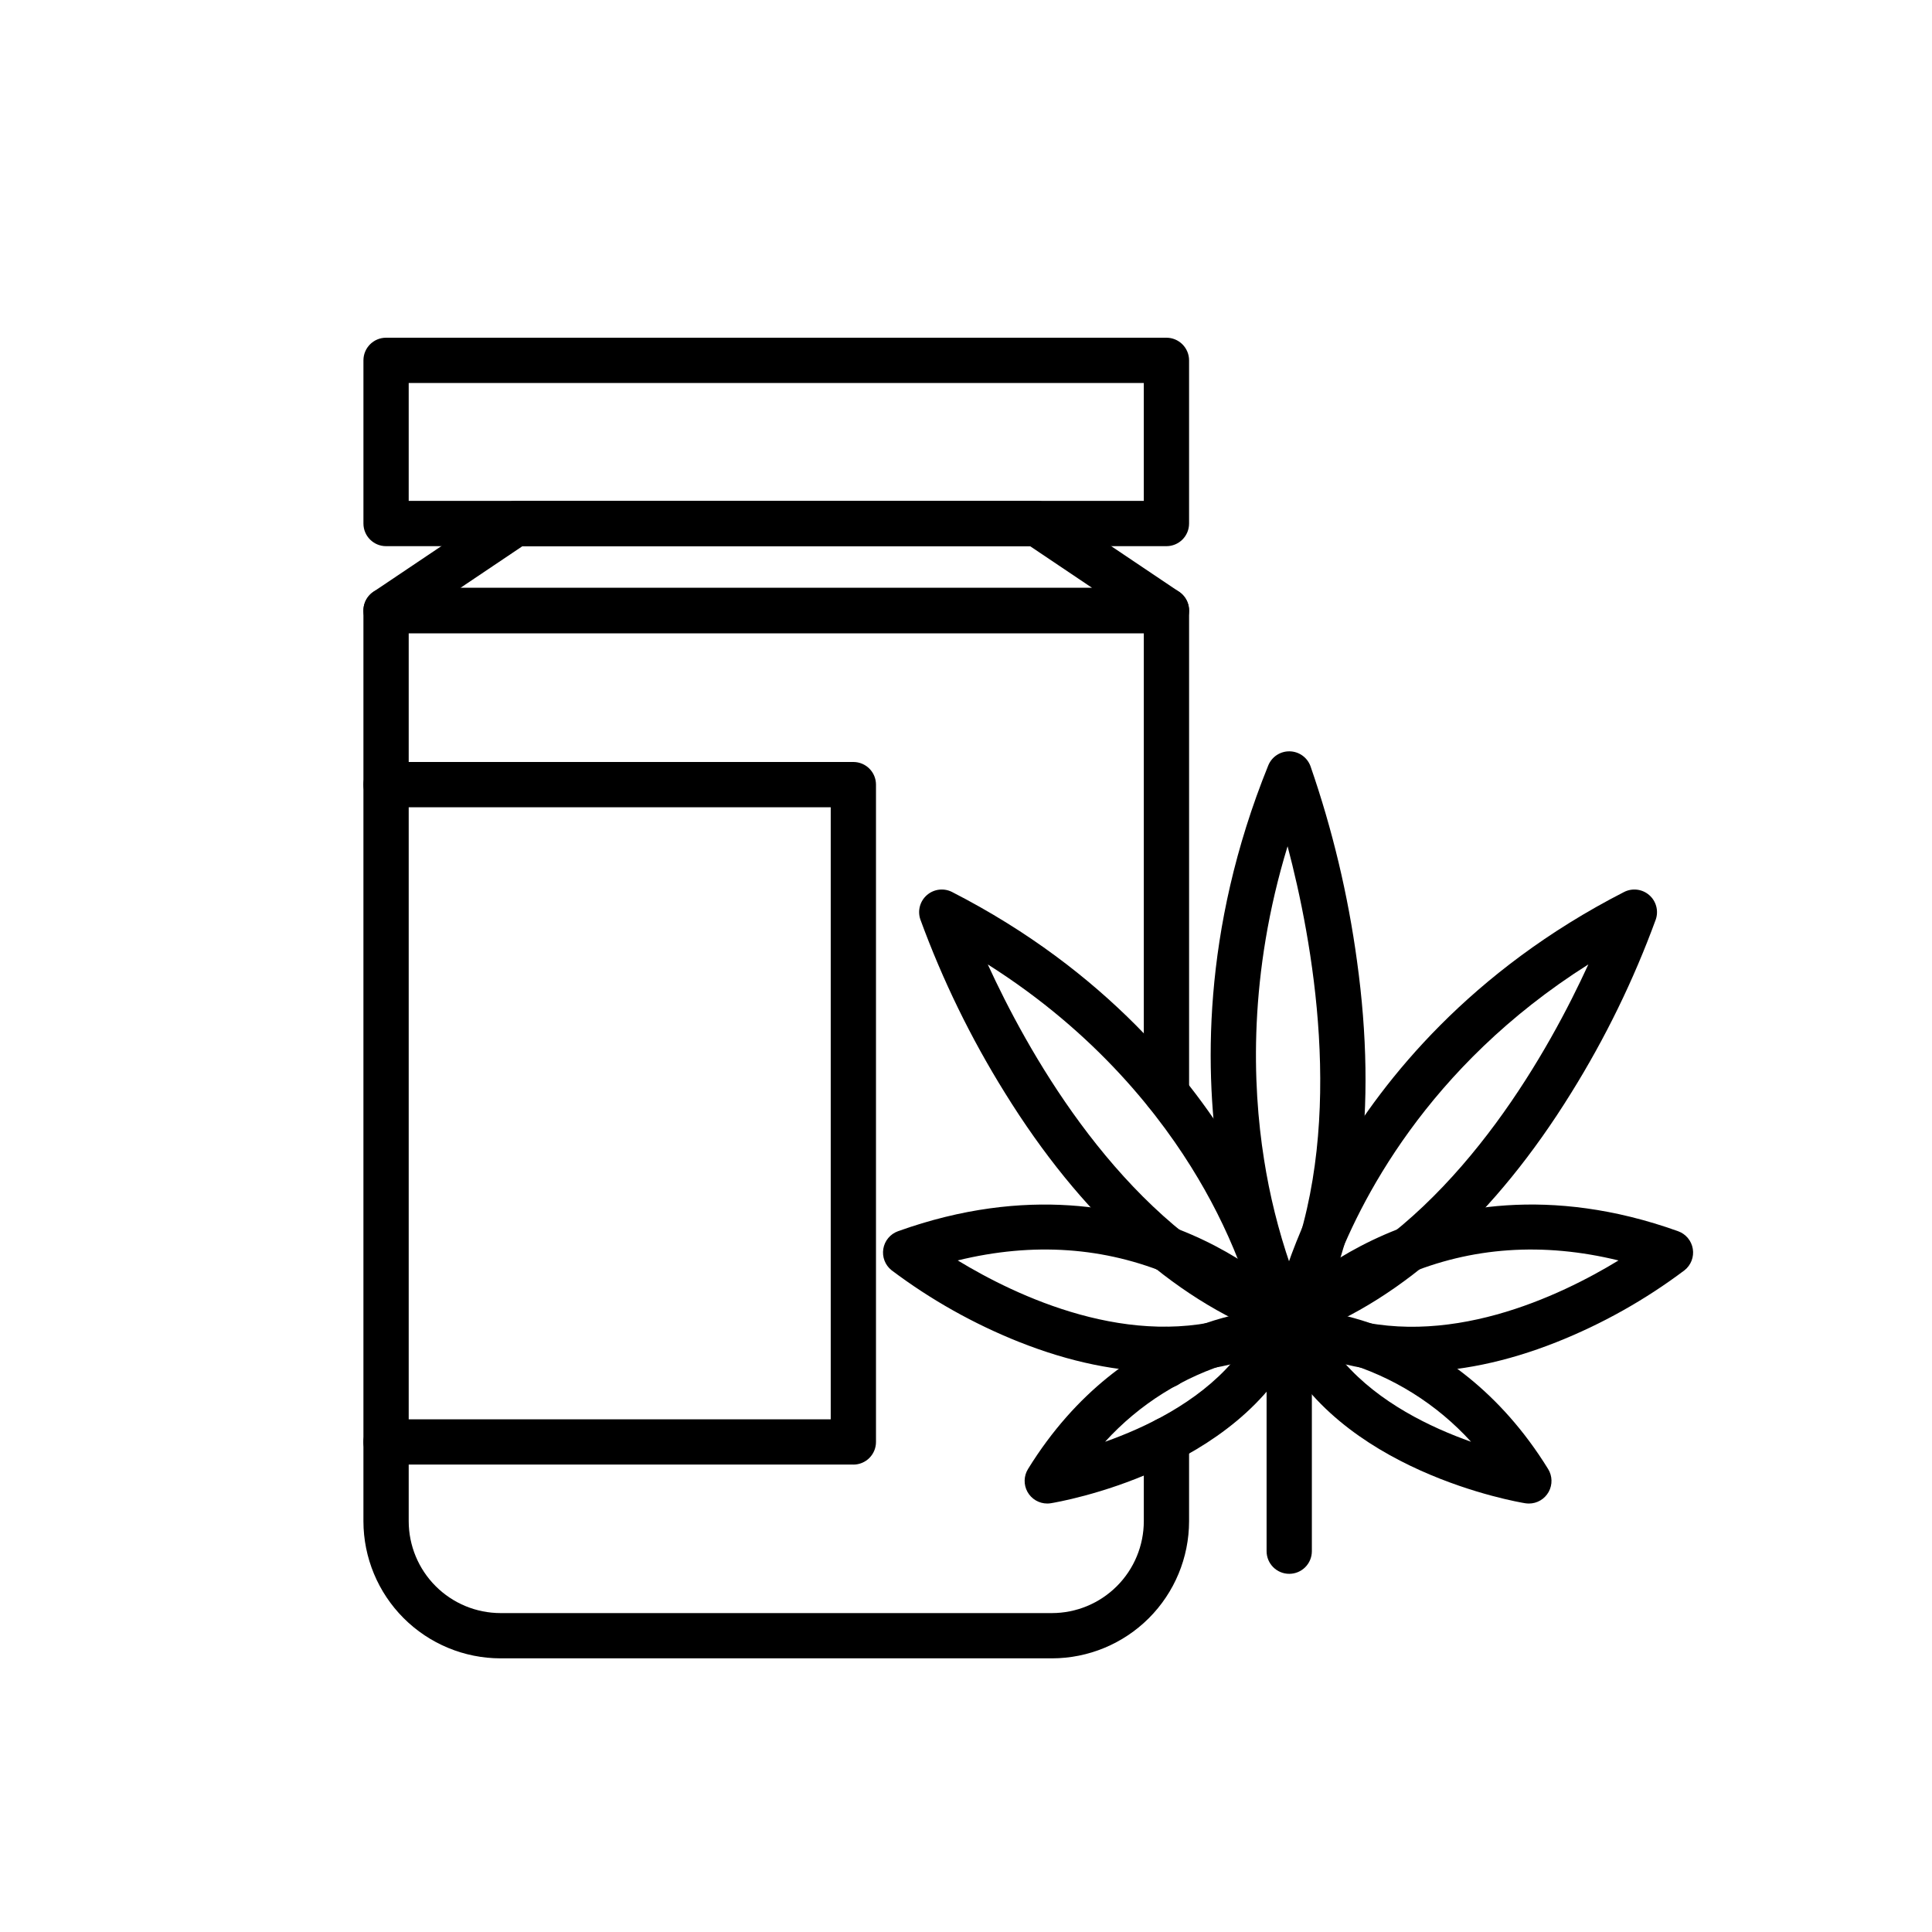 <?xml version="1.0" encoding="UTF-8"?>
<!-- Uploaded to: ICON Repo, www.svgrepo.com, Generator: ICON Repo Mixer Tools -->
<svg fill="#000000" width="800px" height="800px" version="1.1" viewBox="144 144 512 512" xmlns="http://www.w3.org/2000/svg">
 <g>
  <path d="m485.66 500.23h-0.023c-2.207-0.008-4.231-1.227-5.269-3.176-0.359-0.676-8.875-16.84-13.164-43.488-3.934-24.445-4.887-62.801 12.895-106.71 0.93-2.293 3.172-3.781 5.644-3.746 2.477 0.035 4.676 1.586 5.539 3.906 5.816 16.777 9.953 34.094 12.34 51.688 5.422 39.09 1.031 73.113-12.691 98.391-1.047 1.934-3.07 3.137-5.269 3.137zm-0.438-131.96c-10.375 33.973-9.355 63.246-6.254 82.883l-0.004-0.004c1.488 9.539 3.816 18.926 6.961 28.055 14.617-38.859 5.848-86.137-0.703-110.94z"/>
  <path d="m487.71 498.33c-1.789 0-3.484-0.797-4.625-2.176s-1.605-3.195-1.266-4.953c0.141-0.73 3.59-18.141 16.758-40.531 12.078-20.539 35.039-49.402 75.812-70.277 2.176-1.113 4.809-0.797 6.656 0.801 1.848 1.594 2.543 4.152 1.758 6.465-5.875 16.062-13.395 31.477-22.434 45.992-19.988 32.285-44.387 54.523-70.559 64.301-0.672 0.254-1.383 0.379-2.102 0.379zm77.227-98.758c-42.922 27.121-60.898 63.273-67.684 81.809 35.035-19.082 57.434-59.43 67.68-81.809z"/>
  <path d="m518.27 507.59c-11.793 0.109-23.438-2.648-33.926-8.043-1.648-0.855-2.809-2.43-3.137-4.262-0.328-1.828 0.211-3.707 1.457-5.086 0.414-0.457 10.309-11.242 28.355-19.051 16.559-7.164 43.48-13.133 77.695-0.863 2.051 0.734 3.539 2.519 3.894 4.668 0.355 2.144-0.48 4.316-2.184 5.672-10.414 7.84-21.832 14.25-33.949 19.062-13.27 5.269-26.121 7.902-38.207 7.902zm-20.066-15.145c28.758 9.672 59.352-5.039 74.715-14.414-19.984-4.887-38.988-3.586-56.637 3.914h0.004c-6.441 2.738-12.512 6.266-18.082 10.5z"/>
  <path d="m549.16 542.45c-0.32 0-0.641-0.023-0.957-0.074-2.039-0.328-50.094-8.484-65.938-43.094l-0.004-0.004c-0.855-1.867-0.695-4.047 0.43-5.769 1.109-1.734 3.043-2.766 5.102-2.723 1.656 0.02 40.84 0.996 66.473 42.52v-0.004c1.145 1.852 1.195 4.176 0.137 6.078-1.059 1.898-3.062 3.078-5.238 3.074zm-49.027-37.465c9.332 10.754 23.016 17.316 33.707 21.094-9.086-9.992-20.746-17.289-33.707-21.094z"/>
  <path d="m482.99 498.33c-0.715 0-1.426-0.129-2.098-0.379-26.172-9.781-50.574-32.016-70.559-64.301-9.043-14.516-16.559-29.93-22.434-45.992-0.789-2.312-0.094-4.871 1.758-6.465 1.848-1.598 4.481-1.914 6.656-0.801 40.773 20.875 63.73 49.738 75.812 70.277 13.172 22.395 16.617 39.801 16.758 40.531 0.336 1.758-0.129 3.574-1.27 4.953-1.137 1.379-2.836 2.176-4.625 2.176zm-77.215-98.746c10.25 22.383 32.652 62.73 67.691 81.809-3.199-8.719-7.203-17.121-11.953-25.102-9.703-16.367-26.914-38.469-55.738-56.707z"/>
  <path d="m452.43 507.59c-12.086 0-24.938-2.633-38.211-7.906l-0.004 0.004c-12.113-4.812-23.531-11.223-33.945-19.062-1.703-1.355-2.539-3.527-2.184-5.672 0.355-2.148 1.844-3.934 3.894-4.668 34.215-12.262 61.133-6.301 77.695 0.863 18.047 7.809 27.941 18.598 28.355 19.051h-0.004c1.25 1.379 1.789 3.258 1.457 5.086-0.328 1.832-1.484 3.406-3.137 4.262-10.484 5.391-22.129 8.152-33.918 8.043zm-54.625-29.566c15.387 9.359 45.996 24.043 74.688 14.422-5.566-4.238-11.641-7.766-18.082-10.5-17.637-7.5-36.633-8.809-56.605-3.922z"/>
  <path d="m421.54 542.45c-2.176 0.004-4.184-1.176-5.242-3.074-1.059-1.902-1.008-4.227 0.141-6.078 25.637-41.523 64.816-42.496 66.473-42.52l-0.004 0.004c2.059-0.039 3.992 0.992 5.106 2.723 1.121 1.723 1.281 3.902 0.426 5.769-15.848 34.613-63.902 42.766-65.938 43.094-0.32 0.055-0.641 0.082-0.961 0.082zm49.027-37.465c-12.957 3.805-24.621 11.102-33.707 21.094 10.691-3.777 24.371-10.34 33.707-21.094z"/>
  <path d="m485.66 561.08c-3.312 0-6-2.684-6-5.996v-60.859c0-3.312 2.688-5.996 6-5.996s5.996 2.684 5.996 5.996v60.855c0 1.594-0.629 3.117-1.754 4.242-1.125 1.129-2.652 1.758-4.242 1.758z"/>
  <path d="m453.12 480.97c-3.312 0-6-2.684-6-6v-0.105c0-3.312 2.688-5.996 6-5.996s6 2.684 6 5.996v0.105c0 1.594-0.633 3.117-1.758 4.242s-2.652 1.758-4.242 1.758z"/>
  <path d="m422.77 583.48h-146.11c-9.637-0.008-18.875-3.84-25.688-10.652s-10.648-16.051-10.66-25.684v-241.34c0-3.312 2.688-6 6-6h206.81c1.59 0 3.117 0.633 4.242 1.758s1.758 2.652 1.758 4.242v127.86c0 3.312-2.688 6-6 6s-6-2.688-6-6v-121.86h-194.81v235.34c0.008 6.453 2.578 12.641 7.141 17.203 4.566 4.566 10.754 7.133 17.211 7.137h146.11c6.453-0.004 12.641-2.57 17.207-7.137 4.566-4.562 7.133-10.75 7.141-17.203v-21.531c0-3.316 2.688-6 6-6s5.996 2.684 5.996 6v21.531c-0.012 9.633-3.844 18.871-10.656 25.684-6.816 6.812-16.051 10.645-25.688 10.652z"/>
  <path d="m453.12 511.83c-3.312 0-6-2.684-6-6v-4.211c0-3.312 2.688-5.996 6-5.996s6 2.684 6 5.996v4.211c0 1.594-0.633 3.117-1.758 4.242s-2.652 1.758-4.242 1.758z"/>
  <path d="m453.12 311.8h-206.81c-2.637 0-4.969-1.723-5.738-4.25-0.77-2.523 0.203-5.254 2.394-6.727l34.316-23.059c0.988-0.664 2.152-1.02 3.344-1.02h138.18c1.191 0 2.356 0.355 3.348 1.02l34.312 23.059c2.191 1.473 3.16 4.203 2.391 6.727-0.77 2.527-3.098 4.25-5.738 4.25zm-187.12-11.996h167.44l-16.461-11.062h-134.52z"/>
  <path d="m453.12 288.74h-206.81c-3.312 0-5.996-2.684-5.996-5.996v-43.25c0-3.312 2.684-5.996 5.996-5.996h206.81c1.59 0 3.113 0.633 4.238 1.758s1.758 2.648 1.758 4.238v43.25c0 1.59-0.633 3.117-1.758 4.242-1.125 1.121-2.648 1.754-4.238 1.754zm-200.81-11.996h194.81v-31.25h-194.81z"/>
  <path d="m370.15 532.13h-123.84c-3.316 0-6-2.688-6-6s2.684-6 6-6h117.84v-162.2h-117.84c-3.312 0-5.996-2.684-5.996-6 0-3.312 2.684-5.996 5.996-5.996h123.84c1.59 0 3.117 0.633 4.242 1.758s1.754 2.648 1.754 4.238v174.2c0.004 1.594-0.629 3.121-1.754 4.246s-2.652 1.758-4.242 1.758z"/>
 </g>
</svg>